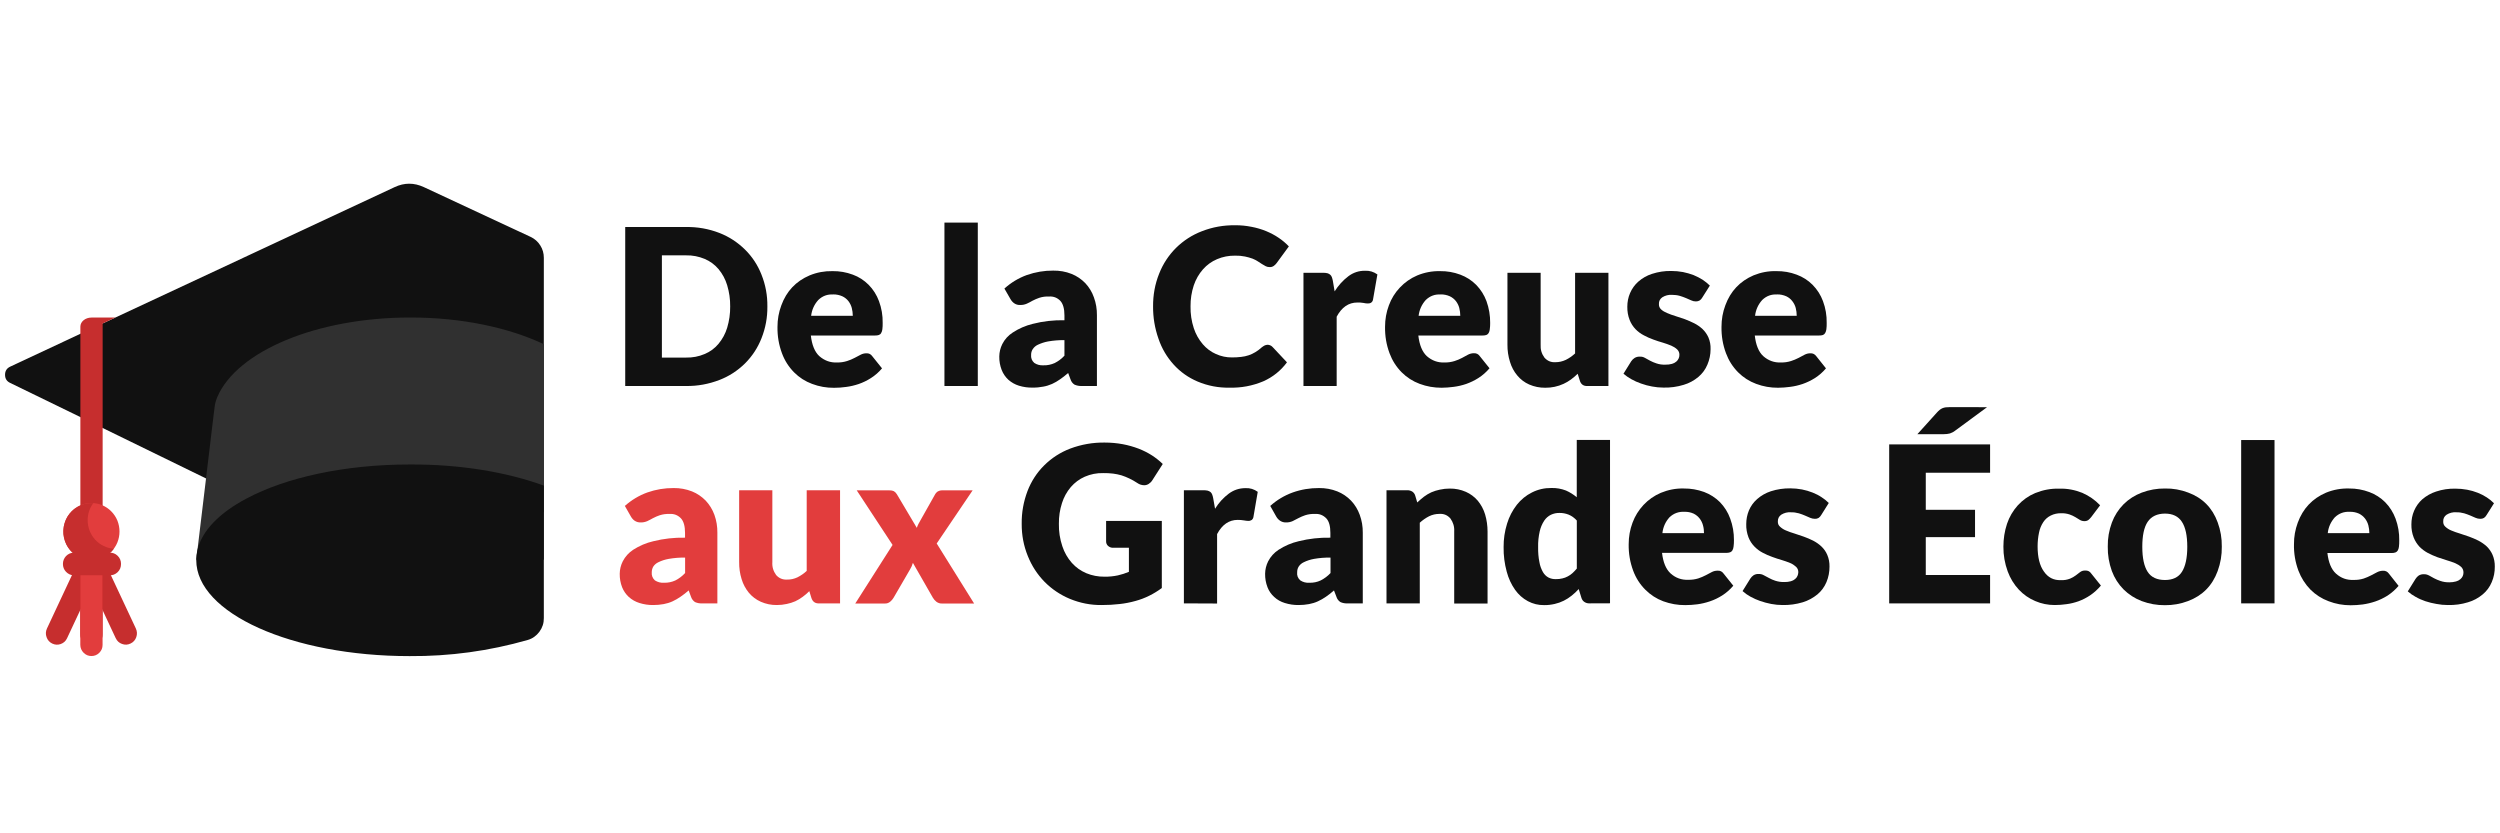 <svg xmlns="http://www.w3.org/2000/svg" xmlns:xlink="http://www.w3.org/1999/xlink" width="180" zoomAndPan="magnify" viewBox="0 0 135 45" height="60" preserveAspectRatio="xMidYMid meet"><defs><clipPath id="9c2420cb72"><path d="M 0 9.93 L 30 9.93 L 30 31 L 0 31 Z M 0 9.93 "></path></clipPath><clipPath id="d5e7bca298"><path d="M 10 25 L 30 25 L 30 35.43 L 10 35.43 Z M 10 25 "></path></clipPath><clipPath id="988d1221b2"><path d="M 4 29 L 6 29 L 6 35.43 L 4 35.43 Z M 4 29 "></path></clipPath></defs><g id="28e92c5e0e"><g clip-rule="nonzero" clip-path="url(#9c2420cb72)"><path style=" stroke:none;fill-rule:nonzero;fill:#111111;fill-opacity:1;" d="M 29.367 13.922 L 29.367 27.645 L 24.074 30.223 L 22.91 30.789 C 22.371 31.055 21.828 31.055 21.285 30.789 L 20.125 30.223 L 13.32 26.906 L 11.125 25.836 L 5.539 23.109 L 4.336 22.52 L 0.555 20.68 C 0.367 20.594 0.273 20.449 0.273 20.238 C 0.273 20.031 0.367 19.883 0.555 19.797 L 4.328 18.031 L 5.535 17.469 L 6.234 17.145 L 21.316 10.102 C 21.836 9.859 22.359 9.859 22.883 10.102 L 28.656 12.793 C 28.871 12.895 29.047 13.047 29.176 13.254 C 29.305 13.457 29.367 13.68 29.367 13.922 Z M 29.367 13.922 "></path></g><path style=" stroke:none;fill-rule:nonzero;fill:#303030;fill-opacity:1;" d="M 29.367 18.586 L 29.367 30.223 L 10.598 30.223 L 10.66 29.715 L 11.125 25.84 L 11.488 22.801 L 11.586 22.008 C 11.605 21.816 11.656 21.629 11.73 21.453 C 11.73 21.441 11.73 21.434 11.742 21.422 C 12.805 18.98 17.066 17.145 22.164 17.145 C 24.941 17.145 27.469 17.691 29.367 18.586 Z M 29.367 18.586 "></path><g clip-rule="nonzero" clip-path="url(#d5e7bca298)"><path style=" stroke:none;fill-rule:nonzero;fill:#111111;fill-opacity:1;" d="M 29.367 26.223 L 29.367 33.375 C 29.371 33.648 29.289 33.895 29.129 34.113 C 28.965 34.332 28.758 34.484 28.496 34.559 C 26.41 35.156 24.285 35.445 22.117 35.43 C 15.754 35.43 10.598 33.109 10.598 30.246 C 10.598 30.238 10.598 30.23 10.598 30.223 C 10.598 30.051 10.617 29.883 10.656 29.719 C 10.902 28.652 11.859 27.688 13.316 26.918 C 15.43 25.793 18.59 25.082 22.117 25.082 C 24.867 25.066 27.387 25.5 29.367 26.223 Z M 29.367 26.223 "></path></g><path style=" stroke:none;fill-rule:nonzero;fill:#c62e2e;fill-opacity:1;" d="M 2.824 34.754 C 2.676 34.684 2.57 34.566 2.516 34.41 C 2.457 34.25 2.465 34.094 2.535 33.941 L 4.391 29.977 C 4.465 29.832 4.578 29.734 4.73 29.684 C 4.887 29.633 5.035 29.641 5.18 29.711 C 5.328 29.781 5.43 29.895 5.484 30.047 C 5.543 30.199 5.539 30.352 5.477 30.504 L 3.621 34.465 C 3.551 34.617 3.438 34.719 3.281 34.777 C 3.129 34.832 2.973 34.824 2.824 34.754 Z M 2.824 34.754 "></path><path style=" stroke:none;fill-rule:nonzero;fill:#c62e2e;fill-opacity:1;" d="M 6.25 34.465 L 4.395 30.504 C 4.332 30.352 4.328 30.199 4.387 30.047 C 4.441 29.895 4.543 29.781 4.691 29.711 C 4.836 29.641 4.984 29.633 5.141 29.684 C 5.293 29.734 5.406 29.832 5.48 29.977 L 7.336 33.938 C 7.406 34.09 7.414 34.246 7.359 34.406 C 7.305 34.562 7.199 34.68 7.051 34.75 C 6.898 34.824 6.746 34.832 6.59 34.773 C 6.434 34.719 6.32 34.613 6.25 34.461 Z M 6.25 34.465 "></path><path style=" stroke:none;fill-rule:nonzero;fill:#c62e2e;fill-opacity:1;" d="M 6.234 17.145 L 5.543 17.469 L 5.543 27.523 C 5.543 27.793 5.273 28.016 4.941 28.016 C 4.609 28.016 4.34 27.793 4.34 27.523 L 4.34 17.637 C 4.34 17.367 4.609 17.148 4.941 17.148 Z M 6.234 17.145 "></path><path style=" stroke:none;fill-rule:nonzero;fill:#bc1e1e;fill-opacity:1;" d="M 4.938 30.258 C 4.773 30.258 4.629 30.195 4.512 30.078 C 4.395 29.957 4.336 29.816 4.336 29.645 L 4.336 34.234 C 4.328 34.406 4.383 34.559 4.504 34.684 C 4.621 34.812 4.766 34.875 4.938 34.875 C 5.109 34.875 5.258 34.812 5.375 34.684 C 5.492 34.559 5.547 34.406 5.539 34.234 L 5.539 29.648 C 5.539 29.816 5.48 29.961 5.363 30.078 C 5.246 30.199 5.105 30.258 4.938 30.258 Z M 4.938 30.258 "></path><g clip-rule="nonzero" clip-path="url(#988d1221b2)"><path style=" stroke:none;fill-rule:nonzero;fill:#e23d3d;fill-opacity:1;" d="M 4.938 35.426 C 4.773 35.426 4.633 35.367 4.516 35.25 C 4.398 35.133 4.34 34.988 4.336 34.824 L 4.336 30.238 C 4.344 30.078 4.406 29.941 4.523 29.828 C 4.641 29.715 4.777 29.66 4.938 29.66 C 5.098 29.66 5.238 29.715 5.355 29.828 C 5.469 29.941 5.531 30.078 5.539 30.238 L 5.539 34.824 C 5.539 34.992 5.48 35.133 5.363 35.25 C 5.246 35.367 5.102 35.426 4.938 35.426 Z M 4.938 35.426 "></path></g><path style=" stroke:none;fill-rule:nonzero;fill:#e23d3d;fill-opacity:1;" d="M 6.453 28.703 C 6.453 28.906 6.414 29.102 6.34 29.289 C 6.262 29.48 6.152 29.645 6.008 29.789 C 5.867 29.934 5.703 30.047 5.52 30.121 C 5.332 30.199 5.141 30.238 4.938 30.238 C 4.738 30.238 4.543 30.199 4.359 30.121 C 4.172 30.047 4.008 29.934 3.867 29.789 C 3.723 29.645 3.613 29.48 3.539 29.289 C 3.461 29.102 3.422 28.906 3.422 28.703 C 3.422 28.5 3.461 28.301 3.539 28.113 C 3.613 27.926 3.723 27.758 3.867 27.613 C 4.008 27.469 4.172 27.359 4.359 27.281 C 4.543 27.203 4.738 27.164 4.938 27.164 C 5.141 27.164 5.332 27.203 5.52 27.281 C 5.703 27.359 5.867 27.469 6.008 27.613 C 6.152 27.758 6.262 27.926 6.34 28.113 C 6.414 28.301 6.453 28.5 6.453 28.703 Z M 6.453 28.703 "></path><path style=" stroke:none;fill-rule:nonzero;fill:#c62e2e;fill-opacity:1;" d="M 4.734 28.09 C 4.734 27.75 4.836 27.441 5.039 27.168 C 5.008 27.168 4.973 27.168 4.938 27.168 C 4.809 27.168 4.68 27.184 4.555 27.215 C 4.43 27.25 4.312 27.297 4.199 27.363 C 4.086 27.426 3.98 27.504 3.887 27.594 C 3.797 27.684 3.715 27.785 3.645 27.895 C 3.578 28.008 3.523 28.125 3.488 28.25 C 3.449 28.379 3.426 28.504 3.422 28.637 C 3.414 28.766 3.426 28.898 3.453 29.027 C 3.48 29.152 3.52 29.277 3.578 29.395 C 3.637 29.512 3.707 29.621 3.793 29.719 C 3.879 29.816 3.973 29.902 4.082 29.977 C 4.188 30.051 4.301 30.109 4.422 30.156 C 4.547 30.199 4.672 30.227 4.801 30.238 C 4.93 30.25 5.059 30.246 5.184 30.227 C 5.312 30.203 5.434 30.168 5.555 30.113 C 5.672 30.059 5.781 29.992 5.883 29.91 C 5.984 29.828 6.074 29.734 6.148 29.629 C 5.957 29.617 5.773 29.57 5.602 29.484 C 5.426 29.402 5.273 29.289 5.141 29.145 C 5.012 29 4.91 28.84 4.84 28.656 C 4.77 28.477 4.734 28.285 4.734 28.09 Z M 4.734 28.09 "></path><path style=" stroke:none;fill-rule:nonzero;fill:#c62e2e;fill-opacity:1;" d="M 5.906 31.066 L 3.969 31.066 C 3.809 31.059 3.676 30.992 3.562 30.875 C 3.453 30.758 3.398 30.617 3.398 30.453 C 3.398 30.293 3.453 30.152 3.562 30.031 C 3.676 29.914 3.809 29.852 3.969 29.844 L 5.906 29.844 C 6.078 29.836 6.227 29.891 6.352 30.012 C 6.477 30.133 6.535 30.281 6.535 30.453 C 6.535 30.629 6.477 30.777 6.352 30.898 C 6.227 31.016 6.078 31.074 5.906 31.066 Z M 5.906 31.066 "></path><path style=" stroke:none;fill-rule:nonzero;fill:#111111;fill-opacity:1;" d="M 41.438 16.547 C 41.445 17.141 41.34 17.711 41.121 18.266 C 40.918 18.781 40.621 19.234 40.23 19.625 C 39.828 20.02 39.367 20.32 38.844 20.52 C 38.266 20.742 37.668 20.852 37.047 20.844 L 33.762 20.844 L 33.762 12.258 L 37.047 12.258 C 37.668 12.25 38.266 12.355 38.844 12.578 C 39.367 12.781 39.828 13.082 40.23 13.477 C 40.621 13.863 40.918 14.316 41.121 14.832 C 41.34 15.383 41.445 15.953 41.438 16.547 Z M 39.43 16.547 C 39.434 16.156 39.379 15.773 39.266 15.398 C 39.168 15.074 39.012 14.785 38.797 14.527 C 38.59 14.285 38.344 14.105 38.051 13.98 C 37.73 13.848 37.395 13.781 37.047 13.789 L 35.742 13.789 L 35.742 19.309 L 37.047 19.309 C 37.395 19.316 37.73 19.254 38.051 19.117 C 38.344 18.996 38.594 18.812 38.797 18.57 C 39.012 18.312 39.168 18.023 39.266 17.703 C 39.379 17.324 39.434 16.941 39.43 16.547 Z M 39.43 16.547 "></path><path style=" stroke:none;fill-rule:nonzero;fill:#111111;fill-opacity:1;" d="M 44.957 14.641 C 45.336 14.637 45.699 14.699 46.055 14.832 C 46.375 14.949 46.66 15.133 46.906 15.379 C 47.156 15.633 47.34 15.926 47.465 16.262 C 47.605 16.641 47.672 17.035 47.664 17.441 C 47.668 17.555 47.66 17.664 47.648 17.777 C 47.641 17.852 47.621 17.918 47.582 17.984 C 47.555 18.035 47.512 18.07 47.457 18.09 C 47.395 18.109 47.328 18.121 47.258 18.117 L 43.785 18.117 C 43.844 18.629 43.996 19.004 44.242 19.23 C 44.52 19.473 44.836 19.59 45.203 19.574 C 45.387 19.578 45.566 19.551 45.742 19.496 C 45.883 19.453 46.016 19.395 46.145 19.328 L 46.473 19.156 C 46.57 19.105 46.672 19.078 46.781 19.078 C 46.918 19.07 47.027 19.125 47.105 19.238 L 47.629 19.891 C 47.457 20.098 47.254 20.273 47.027 20.418 C 46.82 20.551 46.602 20.656 46.367 20.738 C 46.145 20.812 45.918 20.867 45.688 20.895 C 45.473 20.926 45.258 20.941 45.039 20.941 C 44.633 20.945 44.234 20.875 43.852 20.73 C 43.484 20.594 43.16 20.387 42.883 20.109 C 42.59 19.812 42.371 19.469 42.227 19.078 C 42.055 18.617 41.977 18.145 41.984 17.652 C 41.984 17.254 42.051 16.867 42.191 16.492 C 42.469 15.727 42.977 15.188 43.719 14.871 C 44.117 14.707 44.527 14.633 44.957 14.641 Z M 44.992 15.902 C 44.684 15.883 44.414 15.98 44.188 16.199 C 43.969 16.441 43.84 16.727 43.801 17.055 L 46.051 17.055 C 46.051 16.91 46.031 16.77 45.996 16.629 C 45.961 16.496 45.898 16.371 45.816 16.262 C 45.727 16.148 45.617 16.062 45.488 16 C 45.328 15.93 45.164 15.895 44.992 15.898 Z M 44.992 15.902 "></path><path style=" stroke:none;fill-rule:nonzero;fill:#111111;fill-opacity:1;" d="M 51 12.02 L 52.801 12.02 L 52.801 20.844 L 51 20.844 Z M 51 12.02 "></path><path style=" stroke:none;fill-rule:nonzero;fill:#111111;fill-opacity:1;" d="M 58.41 20.844 C 58.277 20.848 58.148 20.824 58.023 20.77 C 57.914 20.699 57.844 20.602 57.805 20.477 L 57.68 20.141 C 57.531 20.27 57.387 20.387 57.242 20.484 C 57.105 20.582 56.961 20.664 56.809 20.734 C 56.652 20.801 56.496 20.852 56.332 20.879 C 56.145 20.914 55.957 20.934 55.77 20.93 C 55.516 20.938 55.27 20.902 55.023 20.828 C 54.812 20.762 54.621 20.656 54.453 20.508 C 54.293 20.359 54.172 20.184 54.09 19.977 C 54 19.742 53.957 19.5 53.961 19.25 C 53.965 19.012 54.02 18.789 54.125 18.578 C 54.258 18.32 54.445 18.113 54.688 17.957 C 55.023 17.738 55.383 17.582 55.77 17.488 C 56.332 17.344 56.902 17.281 57.48 17.293 L 57.48 17.035 C 57.48 16.672 57.406 16.41 57.262 16.25 C 57.094 16.074 56.887 15.996 56.645 16.012 C 56.465 16.004 56.293 16.027 56.121 16.082 C 55.996 16.125 55.875 16.176 55.758 16.238 C 55.652 16.301 55.547 16.352 55.449 16.398 C 55.332 16.449 55.211 16.473 55.086 16.469 C 54.973 16.473 54.867 16.445 54.77 16.379 C 54.684 16.32 54.617 16.242 54.566 16.152 L 54.238 15.582 C 54.598 15.258 55 15.016 55.449 14.852 C 55.914 14.691 56.387 14.609 56.875 14.613 C 57.215 14.609 57.543 14.664 57.859 14.789 C 58.145 14.902 58.391 15.07 58.605 15.289 C 58.812 15.512 58.969 15.766 59.07 16.055 C 59.184 16.367 59.238 16.691 59.234 17.023 L 59.234 20.844 Z M 56.344 19.727 C 56.555 19.734 56.758 19.691 56.953 19.605 C 57.152 19.504 57.328 19.371 57.48 19.207 L 57.48 18.367 C 57.184 18.363 56.887 18.387 56.594 18.438 C 56.402 18.473 56.219 18.535 56.043 18.617 C 55.926 18.672 55.832 18.754 55.762 18.863 C 55.707 18.953 55.68 19.051 55.68 19.156 C 55.664 19.332 55.719 19.48 55.852 19.598 C 56 19.695 56.164 19.738 56.344 19.727 Z M 56.344 19.727 "></path><path style=" stroke:none;fill-rule:nonzero;fill:#111111;fill-opacity:1;" d="M 68.441 18.617 C 68.492 18.617 68.539 18.629 68.586 18.645 C 68.637 18.668 68.684 18.695 68.719 18.738 L 69.496 19.566 C 69.16 20.02 68.73 20.363 68.219 20.59 C 67.633 20.836 67.027 20.949 66.395 20.934 C 65.797 20.945 65.223 20.836 64.668 20.602 C 64.172 20.391 63.738 20.086 63.375 19.684 C 63.008 19.277 62.734 18.812 62.559 18.293 C 62.359 17.727 62.262 17.145 62.266 16.547 C 62.262 15.934 62.367 15.344 62.594 14.777 C 62.801 14.25 63.105 13.789 63.5 13.391 C 63.906 12.992 64.371 12.691 64.898 12.488 C 65.477 12.262 66.074 12.156 66.695 12.164 C 66.996 12.16 67.297 12.191 67.59 12.25 C 67.859 12.301 68.125 12.379 68.379 12.484 C 68.613 12.582 68.84 12.699 69.051 12.844 C 69.25 12.977 69.434 13.133 69.598 13.305 L 68.938 14.207 C 68.895 14.262 68.848 14.312 68.789 14.355 C 68.719 14.406 68.637 14.43 68.547 14.422 C 68.477 14.422 68.41 14.406 68.348 14.375 C 68.281 14.34 68.215 14.301 68.152 14.262 L 67.922 14.113 C 67.832 14.055 67.734 14.004 67.633 13.965 C 67.5 13.918 67.367 13.879 67.23 13.852 C 67.055 13.816 66.875 13.801 66.695 13.805 C 66.355 13.801 66.031 13.863 65.719 13.996 C 65.426 14.121 65.172 14.305 64.961 14.543 C 64.738 14.797 64.574 15.086 64.465 15.406 C 64.344 15.773 64.285 16.152 64.289 16.543 C 64.281 16.945 64.34 17.34 64.465 17.723 C 64.57 18.043 64.73 18.328 64.949 18.586 C 65.148 18.816 65.383 18.996 65.66 19.117 C 65.938 19.242 66.227 19.305 66.531 19.301 C 66.695 19.301 66.855 19.293 67.02 19.273 C 67.16 19.258 67.297 19.23 67.43 19.184 C 67.555 19.141 67.676 19.086 67.789 19.016 C 67.914 18.941 68.027 18.855 68.133 18.758 C 68.18 18.723 68.227 18.688 68.281 18.66 C 68.332 18.637 68.383 18.621 68.441 18.617 Z M 68.441 18.617 "></path><path style=" stroke:none;fill-rule:nonzero;fill:#111111;fill-opacity:1;" d="M 70.387 20.844 L 70.387 14.73 L 71.457 14.73 C 71.531 14.73 71.605 14.738 71.68 14.754 C 71.73 14.77 71.781 14.793 71.824 14.828 C 71.867 14.863 71.898 14.91 71.918 14.961 C 71.941 15.027 71.961 15.094 71.973 15.16 L 72.07 15.734 C 72.27 15.414 72.516 15.141 72.816 14.914 C 73.082 14.715 73.383 14.617 73.715 14.621 C 73.957 14.609 74.18 14.676 74.379 14.82 L 74.145 16.164 C 74.137 16.234 74.105 16.293 74.051 16.336 C 73.996 16.375 73.934 16.391 73.867 16.387 C 73.789 16.387 73.711 16.379 73.633 16.359 C 73.523 16.34 73.41 16.332 73.297 16.336 C 72.824 16.336 72.453 16.59 72.18 17.102 L 72.18 20.844 Z M 70.387 20.844 "></path><path style=" stroke:none;fill-rule:nonzero;fill:#111111;fill-opacity:1;" d="M 77.762 14.641 C 78.141 14.637 78.504 14.699 78.859 14.832 C 79.18 14.953 79.465 15.133 79.711 15.379 C 79.957 15.633 80.145 15.926 80.27 16.262 C 80.406 16.641 80.473 17.035 80.469 17.441 C 80.469 17.555 80.465 17.664 80.449 17.777 C 80.445 17.852 80.422 17.918 80.387 17.984 C 80.359 18.031 80.316 18.07 80.262 18.09 C 80.195 18.109 80.129 18.121 80.062 18.117 L 76.59 18.117 C 76.648 18.629 76.801 19 77.047 19.23 C 77.324 19.473 77.641 19.59 78.008 19.574 C 78.191 19.578 78.371 19.551 78.547 19.496 C 78.688 19.453 78.82 19.395 78.949 19.328 L 79.273 19.152 C 79.371 19.102 79.477 19.074 79.586 19.074 C 79.723 19.066 79.832 19.121 79.91 19.234 L 80.434 19.887 C 80.258 20.094 80.059 20.27 79.832 20.414 C 79.625 20.547 79.402 20.652 79.172 20.734 C 78.949 20.809 78.723 20.863 78.492 20.891 C 78.277 20.922 78.059 20.934 77.844 20.938 C 77.438 20.938 77.043 20.871 76.66 20.727 C 76.293 20.59 75.969 20.383 75.691 20.105 C 75.398 19.809 75.18 19.465 75.035 19.074 C 74.863 18.613 74.785 18.141 74.793 17.648 C 74.793 17.25 74.859 16.863 75 16.488 C 75.133 16.125 75.332 15.805 75.594 15.527 C 75.859 15.246 76.172 15.027 76.527 14.875 C 76.922 14.711 77.336 14.633 77.762 14.641 Z M 77.797 15.902 C 77.488 15.883 77.219 15.98 76.992 16.199 C 76.773 16.441 76.645 16.727 76.605 17.055 L 78.855 17.055 C 78.855 16.91 78.836 16.77 78.801 16.629 C 78.766 16.496 78.703 16.371 78.621 16.262 C 78.531 16.148 78.422 16.062 78.293 16 C 78.137 15.93 77.969 15.895 77.797 15.898 Z M 77.797 15.902 "></path><path style=" stroke:none;fill-rule:nonzero;fill:#111111;fill-opacity:1;" d="M 83.195 14.73 L 83.195 18.609 C 83.18 18.867 83.246 19.102 83.398 19.309 C 83.559 19.492 83.758 19.574 83.996 19.559 C 84.191 19.559 84.375 19.516 84.551 19.434 C 84.734 19.344 84.902 19.227 85.055 19.086 L 85.055 14.73 L 86.855 14.73 L 86.855 20.844 L 85.738 20.844 C 85.512 20.859 85.367 20.758 85.305 20.535 L 85.195 20.184 C 85.082 20.293 84.961 20.398 84.832 20.492 C 84.707 20.582 84.574 20.664 84.434 20.727 C 84.121 20.871 83.789 20.941 83.445 20.938 C 83.141 20.941 82.852 20.883 82.574 20.762 C 82.324 20.652 82.109 20.488 81.934 20.277 C 81.75 20.059 81.621 19.812 81.539 19.539 C 81.445 19.238 81.398 18.926 81.402 18.609 L 81.402 14.73 Z M 83.195 14.73 "></path><path style=" stroke:none;fill-rule:nonzero;fill:#111111;fill-opacity:1;" d="M 91.922 16.07 C 91.887 16.133 91.84 16.188 91.777 16.227 C 91.715 16.262 91.648 16.277 91.578 16.277 C 91.488 16.277 91.402 16.258 91.324 16.219 L 91.047 16.098 C 90.938 16.051 90.824 16.012 90.711 15.977 C 90.574 15.938 90.434 15.922 90.289 15.922 C 90.102 15.91 89.926 15.953 89.762 16.055 C 89.637 16.145 89.574 16.266 89.582 16.422 C 89.578 16.535 89.617 16.629 89.699 16.707 C 89.793 16.793 89.902 16.855 90.02 16.902 C 90.164 16.965 90.316 17.02 90.469 17.066 C 90.633 17.117 90.805 17.176 90.977 17.234 C 91.152 17.301 91.324 17.375 91.488 17.457 C 91.652 17.539 91.801 17.645 91.938 17.77 C 92.07 17.898 92.176 18.047 92.254 18.219 C 92.34 18.422 92.379 18.637 92.371 18.855 C 92.371 19.148 92.312 19.426 92.199 19.691 C 92.09 19.953 91.926 20.172 91.715 20.352 C 91.477 20.551 91.211 20.695 90.918 20.781 C 90.562 20.891 90.199 20.938 89.828 20.93 C 89.621 20.93 89.418 20.91 89.211 20.871 C 89.012 20.836 88.812 20.781 88.617 20.711 C 88.434 20.648 88.258 20.57 88.086 20.473 C 87.938 20.391 87.797 20.293 87.668 20.18 L 88.086 19.508 C 88.137 19.434 88.199 19.371 88.277 19.324 C 88.363 19.277 88.453 19.254 88.551 19.258 C 88.652 19.254 88.746 19.277 88.832 19.328 L 89.102 19.477 C 89.211 19.535 89.324 19.582 89.441 19.621 C 89.602 19.676 89.766 19.699 89.934 19.691 C 90.055 19.695 90.172 19.68 90.289 19.648 C 90.375 19.625 90.449 19.586 90.52 19.527 C 90.574 19.48 90.617 19.426 90.648 19.355 C 90.676 19.297 90.688 19.23 90.688 19.164 C 90.691 19.047 90.648 18.949 90.566 18.867 C 90.473 18.781 90.363 18.715 90.246 18.664 C 90.098 18.602 89.949 18.551 89.797 18.504 C 89.629 18.457 89.457 18.402 89.281 18.336 C 89.105 18.273 88.934 18.199 88.77 18.109 C 88.602 18.023 88.449 17.91 88.316 17.773 C 88.18 17.629 88.074 17.465 88 17.277 C 87.91 17.047 87.871 16.809 87.875 16.562 C 87.875 16.309 87.922 16.062 88.023 15.828 C 88.125 15.59 88.273 15.383 88.465 15.211 C 88.684 15.02 88.93 14.879 89.207 14.789 C 89.547 14.68 89.895 14.625 90.25 14.633 C 90.461 14.633 90.672 14.652 90.883 14.691 C 91.078 14.73 91.266 14.785 91.453 14.855 C 91.625 14.926 91.785 15.008 91.941 15.105 C 92.082 15.199 92.211 15.305 92.332 15.422 Z M 91.922 16.07 "></path><path style=" stroke:none;fill-rule:nonzero;fill:#111111;fill-opacity:1;" d="M 95.93 14.641 C 96.305 14.637 96.672 14.699 97.023 14.832 C 97.348 14.953 97.633 15.133 97.879 15.379 C 98.129 15.633 98.316 15.926 98.441 16.262 C 98.582 16.641 98.648 17.035 98.641 17.441 C 98.645 17.555 98.637 17.664 98.625 17.777 C 98.617 17.852 98.594 17.918 98.559 17.984 C 98.531 18.031 98.488 18.07 98.438 18.09 C 98.371 18.109 98.305 18.121 98.234 18.117 L 94.758 18.117 C 94.816 18.629 94.969 19.004 95.215 19.23 C 95.488 19.473 95.809 19.59 96.176 19.574 C 96.359 19.578 96.539 19.551 96.715 19.496 C 96.855 19.453 96.988 19.395 97.121 19.328 L 97.445 19.156 C 97.543 19.105 97.645 19.078 97.754 19.078 C 97.891 19.07 98 19.125 98.082 19.238 L 98.602 19.891 C 98.43 20.098 98.23 20.27 98.008 20.414 C 97.797 20.547 97.578 20.652 97.344 20.734 C 97.121 20.809 96.895 20.863 96.664 20.891 C 96.449 20.922 96.234 20.934 96.016 20.938 C 95.609 20.941 95.211 20.871 94.828 20.727 C 94.461 20.59 94.137 20.383 93.859 20.105 C 93.566 19.809 93.348 19.465 93.203 19.074 C 93.031 18.613 92.953 18.141 92.961 17.648 C 92.961 17.25 93.027 16.863 93.168 16.488 C 93.445 15.727 93.957 15.184 94.695 14.867 C 95.09 14.707 95.504 14.629 95.93 14.641 Z M 95.965 15.902 C 95.656 15.883 95.387 15.98 95.16 16.199 C 94.941 16.441 94.812 16.727 94.773 17.055 L 97.023 17.055 C 97.023 16.91 97.004 16.77 96.969 16.629 C 96.934 16.496 96.871 16.371 96.785 16.262 C 96.699 16.148 96.59 16.062 96.461 16 C 96.301 15.93 96.137 15.895 95.965 15.898 Z M 95.965 15.902 "></path><path style=" stroke:none;fill-rule:nonzero;fill:#e23d3d;fill-opacity:1;" d="M 37.918 32.582 C 37.785 32.59 37.656 32.566 37.531 32.512 C 37.426 32.441 37.352 32.344 37.312 32.219 L 37.188 31.883 C 37.043 32.012 36.895 32.125 36.75 32.223 C 36.613 32.32 36.469 32.402 36.316 32.473 C 36.164 32.543 36.004 32.59 35.84 32.621 C 35.652 32.656 35.469 32.672 35.277 32.672 C 35.023 32.676 34.773 32.637 34.531 32.562 C 34.316 32.496 34.125 32.387 33.957 32.238 C 33.797 32.09 33.676 31.914 33.594 31.711 C 33.504 31.477 33.461 31.234 33.465 30.98 C 33.469 30.746 33.523 30.523 33.629 30.312 C 33.762 30.055 33.949 29.848 34.191 29.688 C 34.527 29.473 34.891 29.316 35.277 29.227 C 35.84 29.086 36.41 29.023 36.992 29.035 L 36.992 28.773 C 36.992 28.414 36.918 28.152 36.773 27.992 C 36.602 27.816 36.395 27.734 36.148 27.754 C 35.969 27.746 35.797 27.77 35.625 27.824 C 35.5 27.867 35.379 27.918 35.262 27.98 C 35.156 28.039 35.055 28.094 34.953 28.141 C 34.836 28.191 34.719 28.215 34.594 28.211 C 34.477 28.215 34.371 28.184 34.273 28.121 C 34.188 28.062 34.121 27.984 34.07 27.895 L 33.742 27.32 C 34.102 27 34.504 26.758 34.953 26.594 C 35.418 26.43 35.891 26.352 36.379 26.355 C 36.719 26.352 37.047 26.41 37.367 26.535 C 37.648 26.648 37.895 26.816 38.109 27.035 C 38.316 27.258 38.473 27.512 38.578 27.801 C 38.688 28.109 38.742 28.434 38.738 28.766 L 38.738 32.582 Z M 35.859 31.469 C 36.07 31.473 36.273 31.434 36.469 31.344 C 36.668 31.242 36.844 31.109 36.996 30.945 L 36.996 30.109 C 36.699 30.105 36.402 30.129 36.109 30.18 C 35.914 30.215 35.73 30.273 35.555 30.359 C 35.438 30.414 35.344 30.492 35.273 30.602 C 35.223 30.695 35.195 30.793 35.195 30.898 C 35.18 31.074 35.234 31.219 35.363 31.34 C 35.516 31.438 35.68 31.48 35.859 31.469 Z M 35.859 31.469 "></path><path style=" stroke:none;fill-rule:nonzero;fill:#e23d3d;fill-opacity:1;" d="M 41.707 26.473 L 41.707 30.348 C 41.688 30.609 41.758 30.84 41.91 31.051 C 42.07 31.23 42.27 31.312 42.508 31.297 C 42.703 31.301 42.887 31.258 43.062 31.176 C 43.246 31.082 43.414 30.969 43.562 30.828 L 43.562 26.473 L 45.363 26.473 L 45.363 32.582 L 44.25 32.582 C 44.023 32.598 43.879 32.496 43.812 32.277 L 43.703 31.922 C 43.59 32.035 43.473 32.137 43.344 32.23 C 43.219 32.324 43.086 32.402 42.945 32.469 C 42.797 32.531 42.648 32.582 42.488 32.613 C 42.312 32.652 42.137 32.672 41.957 32.672 C 41.652 32.676 41.363 32.617 41.086 32.496 C 40.832 32.383 40.621 32.223 40.441 32.012 C 40.262 31.793 40.129 31.547 40.047 31.273 C 39.953 30.973 39.91 30.66 39.914 30.344 L 39.914 26.473 Z M 41.707 26.473 "></path><path style=" stroke:none;fill-rule:nonzero;fill:#e23d3d;fill-opacity:1;" d="M 48.199 29.426 L 46.262 26.477 L 47.992 26.477 C 48.09 26.473 48.184 26.488 48.273 26.527 C 48.34 26.57 48.395 26.625 48.434 26.695 L 49.508 28.504 C 49.531 28.434 49.559 28.363 49.594 28.297 C 49.629 28.23 49.668 28.16 49.711 28.086 L 50.477 26.727 C 50.516 26.648 50.574 26.582 50.645 26.535 C 50.715 26.496 50.793 26.477 50.871 26.477 L 52.523 26.477 L 50.582 29.348 L 52.602 32.59 L 50.871 32.59 C 50.758 32.594 50.656 32.562 50.562 32.492 C 50.484 32.43 50.422 32.355 50.371 32.27 L 49.297 30.395 C 49.277 30.461 49.254 30.523 49.227 30.586 C 49.199 30.641 49.172 30.695 49.141 30.75 L 48.258 32.27 C 48.207 32.355 48.148 32.43 48.07 32.492 C 47.988 32.559 47.891 32.594 47.781 32.59 L 46.184 32.59 Z M 48.199 29.426 "></path><path style=" stroke:none;fill-rule:nonzero;fill:#111111;fill-opacity:1;" d="M 59.641 31.141 C 59.887 31.145 60.129 31.121 60.367 31.07 C 60.57 31.023 60.77 30.961 60.961 30.879 L 60.961 29.578 L 60.125 29.578 C 60.012 29.586 59.918 29.551 59.832 29.477 C 59.762 29.41 59.727 29.324 59.73 29.227 L 59.73 28.129 L 62.738 28.129 L 62.738 31.754 C 62.523 31.914 62.297 32.051 62.062 32.168 C 61.82 32.289 61.57 32.383 61.312 32.453 C 61.031 32.531 60.75 32.586 60.465 32.617 C 60.141 32.656 59.82 32.672 59.496 32.672 C 58.902 32.68 58.328 32.566 57.777 32.34 C 57.262 32.125 56.805 31.82 56.41 31.422 C 56.016 31.02 55.715 30.555 55.504 30.031 C 55.277 29.473 55.168 28.891 55.172 28.285 C 55.164 27.676 55.27 27.09 55.484 26.52 C 55.688 25.992 55.984 25.531 56.383 25.133 C 56.789 24.73 57.262 24.426 57.793 24.223 C 58.391 24 59.008 23.891 59.645 23.898 C 59.977 23.898 60.309 23.926 60.637 23.988 C 60.93 24.043 61.215 24.125 61.492 24.23 C 61.742 24.328 61.984 24.449 62.211 24.594 C 62.418 24.73 62.613 24.883 62.789 25.055 L 62.223 25.938 C 62.172 26.02 62.105 26.082 62.027 26.133 C 61.953 26.18 61.871 26.203 61.781 26.203 C 61.648 26.199 61.527 26.16 61.422 26.086 C 61.27 25.984 61.125 25.906 60.98 25.836 C 60.844 25.77 60.703 25.715 60.559 25.668 C 60.41 25.625 60.258 25.594 60.105 25.574 C 59.926 25.555 59.75 25.543 59.57 25.547 C 59.227 25.539 58.895 25.605 58.578 25.742 C 58.285 25.871 58.035 26.059 57.824 26.301 C 57.609 26.555 57.449 26.844 57.348 27.164 C 57.23 27.527 57.176 27.902 57.18 28.285 C 57.172 28.699 57.234 29.105 57.367 29.5 C 57.477 29.832 57.648 30.133 57.879 30.395 C 58.098 30.641 58.359 30.824 58.66 30.953 C 58.973 31.082 59.301 31.145 59.641 31.141 Z M 59.641 31.141 "></path><path style=" stroke:none;fill-rule:nonzero;fill:#111111;fill-opacity:1;" d="M 63.93 32.582 L 63.93 26.473 L 64.996 26.473 C 65.07 26.473 65.148 26.48 65.219 26.496 C 65.273 26.512 65.32 26.535 65.367 26.57 C 65.406 26.605 65.438 26.648 65.457 26.703 C 65.48 26.766 65.5 26.832 65.512 26.902 L 65.613 27.473 C 65.809 27.152 66.059 26.879 66.355 26.656 C 66.625 26.457 66.926 26.359 67.258 26.359 C 67.5 26.348 67.719 26.414 67.918 26.559 L 67.688 27.902 C 67.68 27.973 67.648 28.031 67.594 28.078 C 67.535 28.113 67.473 28.133 67.406 28.129 C 67.328 28.125 67.25 28.117 67.176 28.102 C 67.062 28.082 66.949 28.074 66.836 28.074 C 66.367 28.074 65.996 28.328 65.723 28.84 L 65.723 32.59 Z M 63.93 32.582 "></path><path style=" stroke:none;fill-rule:nonzero;fill:#111111;fill-opacity:1;" d="M 72.77 32.582 C 72.633 32.59 72.504 32.566 72.383 32.512 C 72.273 32.441 72.203 32.344 72.164 32.219 L 72.035 31.883 C 71.891 32.012 71.746 32.125 71.602 32.223 C 71.465 32.32 71.316 32.402 71.164 32.473 C 71.012 32.543 70.852 32.59 70.688 32.621 C 70.504 32.656 70.316 32.672 70.129 32.672 C 69.871 32.676 69.625 32.637 69.379 32.562 C 69.164 32.496 68.973 32.391 68.809 32.238 C 68.645 32.09 68.523 31.914 68.445 31.711 C 68.355 31.477 68.312 31.234 68.316 30.98 C 68.32 30.746 68.375 30.523 68.48 30.312 C 68.613 30.055 68.801 29.848 69.043 29.688 C 69.379 29.473 69.738 29.316 70.125 29.227 C 70.691 29.086 71.262 29.023 71.84 29.035 L 71.84 28.773 C 71.84 28.414 71.77 28.152 71.621 27.992 C 71.449 27.816 71.242 27.734 70.996 27.754 C 70.82 27.746 70.645 27.77 70.477 27.824 C 70.352 27.867 70.23 27.918 70.113 27.98 C 70.008 28.039 69.902 28.094 69.801 28.141 C 69.688 28.191 69.566 28.215 69.441 28.211 C 69.328 28.215 69.223 28.184 69.125 28.121 C 69.039 28.062 68.969 27.984 68.918 27.895 L 68.594 27.32 C 68.949 27 69.355 26.758 69.805 26.594 C 70.266 26.43 70.742 26.352 71.23 26.355 C 71.57 26.352 71.898 26.41 72.215 26.535 C 72.496 26.648 72.746 26.816 72.957 27.035 C 73.168 27.258 73.32 27.512 73.426 27.801 C 73.539 28.109 73.594 28.434 73.59 28.766 L 73.59 32.582 Z M 70.707 31.469 C 70.922 31.473 71.125 31.434 71.316 31.344 C 71.516 31.242 71.695 31.109 71.848 30.945 L 71.848 30.109 C 71.547 30.105 71.25 30.129 70.957 30.18 C 70.766 30.215 70.582 30.273 70.406 30.359 C 70.289 30.414 70.195 30.492 70.125 30.602 C 70.07 30.695 70.047 30.793 70.047 30.898 C 70.027 31.074 70.082 31.219 70.215 31.34 C 70.363 31.438 70.527 31.48 70.707 31.469 Z M 70.707 31.469 "></path><path style=" stroke:none;fill-rule:nonzero;fill:#111111;fill-opacity:1;" d="M 74.871 32.582 L 74.871 26.473 L 75.984 26.473 C 76.086 26.469 76.18 26.496 76.266 26.547 C 76.348 26.605 76.402 26.684 76.426 26.777 L 76.531 27.133 C 76.648 27.023 76.766 26.922 76.891 26.824 C 77.016 26.73 77.148 26.652 77.289 26.586 C 77.438 26.523 77.59 26.473 77.75 26.441 C 77.926 26.402 78.105 26.383 78.285 26.383 C 78.59 26.379 78.879 26.438 79.156 26.559 C 79.406 26.668 79.621 26.832 79.801 27.039 C 79.98 27.258 80.113 27.504 80.195 27.777 C 80.285 28.078 80.328 28.391 80.328 28.707 L 80.328 32.59 L 78.527 32.59 L 78.527 28.699 C 78.543 28.441 78.473 28.211 78.324 28 C 78.164 27.816 77.965 27.734 77.727 27.75 C 77.531 27.75 77.344 27.793 77.168 27.879 C 76.984 27.973 76.82 28.09 76.668 28.227 L 76.668 32.582 Z M 74.871 32.582 "></path><path style=" stroke:none;fill-rule:nonzero;fill:#111111;fill-opacity:1;" d="M 85.836 32.582 C 85.734 32.586 85.641 32.562 85.555 32.504 C 85.473 32.449 85.422 32.371 85.395 32.277 L 85.25 31.809 C 85.133 31.938 85.008 32.055 84.871 32.164 C 84.738 32.27 84.598 32.363 84.445 32.438 C 84.289 32.516 84.125 32.574 83.953 32.613 C 83.762 32.656 83.574 32.68 83.379 32.676 C 83.07 32.68 82.781 32.609 82.508 32.465 C 82.23 32.316 82 32.109 81.816 31.852 C 81.605 31.551 81.457 31.227 81.363 30.871 C 81.246 30.438 81.188 29.996 81.195 29.543 C 81.191 29.113 81.254 28.688 81.383 28.273 C 81.496 27.902 81.672 27.566 81.906 27.262 C 82.133 26.977 82.402 26.754 82.723 26.594 C 83.055 26.426 83.406 26.348 83.773 26.352 C 84.047 26.344 84.309 26.391 84.562 26.488 C 84.773 26.582 84.969 26.703 85.145 26.852 L 85.145 23.758 L 86.941 23.758 L 86.941 32.578 Z M 84.012 31.273 C 84.133 31.277 84.254 31.262 84.371 31.234 C 84.473 31.211 84.566 31.176 84.66 31.125 C 84.75 31.078 84.836 31.02 84.914 30.949 C 84.996 30.875 85.074 30.789 85.148 30.703 L 85.148 28.109 C 85.023 27.969 84.875 27.859 84.703 27.789 C 84.543 27.727 84.379 27.695 84.207 27.699 C 84.047 27.695 83.895 27.73 83.75 27.797 C 83.598 27.871 83.48 27.98 83.387 28.117 C 83.27 28.297 83.191 28.488 83.145 28.691 C 83.082 28.973 83.051 29.258 83.059 29.547 C 83.055 29.82 83.074 30.094 83.129 30.359 C 83.16 30.551 83.227 30.727 83.32 30.895 C 83.395 31.02 83.492 31.121 83.621 31.188 C 83.746 31.25 83.875 31.277 84.012 31.273 Z M 84.012 31.273 "></path><path style=" stroke:none;fill-rule:nonzero;fill:#111111;fill-opacity:1;" d="M 90.926 26.379 C 91.301 26.375 91.664 26.438 92.02 26.566 C 92.344 26.688 92.629 26.871 92.875 27.113 C 93.121 27.367 93.309 27.664 93.43 28 C 93.57 28.379 93.637 28.77 93.633 29.176 C 93.633 29.289 93.629 29.402 93.613 29.512 C 93.605 29.586 93.586 29.656 93.551 29.719 C 93.52 29.77 93.48 29.805 93.426 29.824 C 93.359 29.848 93.293 29.855 93.227 29.855 L 89.75 29.855 C 89.809 30.367 89.961 30.734 90.211 30.965 C 90.484 31.211 90.805 31.324 91.168 31.309 C 91.352 31.312 91.531 31.289 91.707 31.234 C 91.848 31.188 91.984 31.129 92.113 31.062 L 92.438 30.891 C 92.535 30.84 92.641 30.816 92.75 30.816 C 92.887 30.809 92.992 30.859 93.074 30.973 L 93.598 31.629 C 93.422 31.836 93.223 32.012 92.996 32.156 C 92.785 32.289 92.566 32.395 92.332 32.473 C 92.113 32.547 91.887 32.602 91.652 32.633 C 91.438 32.66 91.223 32.676 91.008 32.676 C 90.598 32.68 90.203 32.609 89.816 32.469 C 89.449 32.332 89.129 32.125 88.848 31.844 C 88.555 31.551 88.336 31.207 88.191 30.816 C 88.02 30.355 87.941 29.879 87.949 29.387 C 87.949 28.988 88.016 28.602 88.156 28.227 C 88.289 27.867 88.488 27.547 88.75 27.266 C 89.016 26.984 89.328 26.766 89.684 26.613 C 90.082 26.449 90.496 26.367 90.926 26.379 Z M 90.961 27.637 C 90.648 27.621 90.379 27.719 90.152 27.934 C 89.934 28.176 89.805 28.465 89.77 28.789 L 92.016 28.789 C 92.016 28.648 92 28.504 91.961 28.367 C 91.926 28.23 91.863 28.109 91.781 28 C 91.691 27.887 91.582 27.797 91.453 27.734 C 91.297 27.664 91.133 27.633 90.961 27.637 Z M 90.961 27.637 "></path><path style=" stroke:none;fill-rule:nonzero;fill:#111111;fill-opacity:1;" d="M 98.348 27.809 C 98.312 27.875 98.262 27.926 98.203 27.969 C 98.141 28.004 98.074 28.02 98.004 28.016 C 97.914 28.016 97.828 27.996 97.746 27.961 L 97.469 27.84 C 97.363 27.793 97.25 27.754 97.137 27.719 C 96.996 27.68 96.855 27.66 96.711 27.664 C 96.523 27.648 96.348 27.695 96.188 27.793 C 96.059 27.883 96 28.008 96.004 28.164 C 96 28.277 96.039 28.371 96.125 28.445 C 96.219 28.531 96.324 28.598 96.441 28.645 C 96.586 28.707 96.734 28.762 96.887 28.805 C 97.051 28.855 97.223 28.914 97.398 28.977 C 97.574 29.039 97.742 29.113 97.91 29.195 C 98.074 29.281 98.223 29.383 98.355 29.508 C 98.492 29.637 98.598 29.789 98.672 29.961 C 98.758 30.164 98.797 30.375 98.793 30.598 C 98.793 30.887 98.742 31.164 98.629 31.434 C 98.52 31.691 98.359 31.914 98.145 32.094 C 97.906 32.289 97.641 32.434 97.348 32.523 C 96.992 32.629 96.629 32.68 96.258 32.672 C 96.051 32.672 95.848 32.652 95.645 32.613 C 95.441 32.574 95.242 32.52 95.047 32.453 C 94.863 32.391 94.688 32.309 94.516 32.215 C 94.367 32.133 94.227 32.035 94.098 31.918 L 94.516 31.246 C 94.562 31.172 94.625 31.109 94.695 31.062 C 94.781 31.012 94.871 30.988 94.969 30.996 C 95.07 30.992 95.164 31.016 95.25 31.066 L 95.523 31.211 C 95.633 31.273 95.746 31.32 95.863 31.359 C 96.02 31.41 96.184 31.434 96.352 31.43 C 96.473 31.434 96.59 31.418 96.707 31.387 C 96.793 31.363 96.871 31.324 96.938 31.266 C 96.996 31.219 97.039 31.16 97.066 31.094 C 97.094 31.031 97.105 30.969 97.109 30.898 C 97.109 30.785 97.07 30.684 96.984 30.605 C 96.891 30.52 96.785 30.449 96.668 30.402 C 96.52 30.34 96.367 30.289 96.215 30.242 C 96.047 30.195 95.875 30.137 95.703 30.074 C 95.527 30.012 95.355 29.938 95.188 29.848 C 95.02 29.762 94.871 29.648 94.738 29.512 C 94.598 29.367 94.492 29.203 94.418 29.016 C 94.332 28.785 94.289 28.547 94.297 28.301 C 94.297 28.047 94.344 27.801 94.441 27.566 C 94.543 27.324 94.691 27.121 94.887 26.949 C 95.105 26.758 95.355 26.617 95.629 26.527 C 95.969 26.418 96.316 26.367 96.676 26.371 C 96.887 26.371 97.098 26.391 97.305 26.43 C 97.5 26.469 97.691 26.523 97.879 26.598 C 98.047 26.664 98.211 26.746 98.363 26.848 C 98.504 26.938 98.637 27.043 98.754 27.16 Z M 98.348 27.809 "></path><path style=" stroke:none;fill-rule:nonzero;fill:#111111;fill-opacity:1;" d="M 107.465 23.996 L 107.465 25.527 L 103.992 25.527 L 103.992 27.531 L 106.652 27.531 L 106.652 29.004 L 103.992 29.004 L 103.992 31.051 L 107.465 31.051 L 107.465 32.582 L 102.016 32.582 L 102.016 23.996 Z M 107.301 21.988 L 105.586 23.25 C 105.5 23.32 105.402 23.371 105.297 23.406 C 105.191 23.434 105.082 23.445 104.969 23.445 L 103.539 23.445 L 104.59 22.281 C 104.637 22.23 104.684 22.18 104.738 22.137 C 104.785 22.098 104.836 22.07 104.891 22.043 C 104.949 22.02 105.008 22.004 105.07 21.996 C 105.148 21.988 105.227 21.984 105.305 21.984 Z M 107.301 21.988 "></path><path style=" stroke:none;fill-rule:nonzero;fill:#111111;fill-opacity:1;" d="M 112.926 27.922 C 112.879 27.98 112.828 28.035 112.77 28.082 C 112.703 28.125 112.633 28.145 112.555 28.141 C 112.469 28.141 112.387 28.121 112.312 28.074 L 112.07 27.926 C 111.973 27.867 111.867 27.82 111.758 27.781 C 111.613 27.734 111.465 27.711 111.309 27.715 C 111.109 27.711 110.918 27.75 110.738 27.84 C 110.574 27.922 110.441 28.039 110.34 28.191 C 110.227 28.363 110.148 28.551 110.109 28.754 C 110.055 29.004 110.031 29.254 110.031 29.508 C 110.031 30.094 110.145 30.547 110.367 30.855 C 110.59 31.184 110.895 31.34 111.285 31.328 C 111.457 31.336 111.625 31.309 111.785 31.246 C 111.895 31.203 111.996 31.141 112.094 31.07 C 112.18 31.008 112.258 30.945 112.328 30.891 C 112.41 30.832 112.5 30.805 112.602 30.809 C 112.738 30.801 112.848 30.852 112.926 30.969 L 113.449 31.621 C 113.277 31.824 113.086 32 112.867 32.148 C 112.668 32.281 112.461 32.387 112.238 32.469 C 112.027 32.543 111.809 32.598 111.59 32.625 C 111.379 32.656 111.168 32.672 110.957 32.672 C 110.59 32.672 110.238 32.602 109.902 32.457 C 109.566 32.316 109.27 32.109 109.02 31.844 C 108.75 31.555 108.551 31.223 108.414 30.852 C 108.258 30.422 108.18 29.977 108.184 29.52 C 108.184 29.098 108.246 28.688 108.379 28.285 C 108.504 27.914 108.699 27.582 108.961 27.289 C 109.227 27 109.539 26.777 109.902 26.625 C 110.32 26.457 110.75 26.375 111.199 26.387 C 111.629 26.375 112.043 26.453 112.441 26.613 C 112.809 26.773 113.129 26.996 113.406 27.285 Z M 112.926 27.922 "></path><path style=" stroke:none;fill-rule:nonzero;fill:#111111;fill-opacity:1;" d="M 116.91 26.379 C 117.34 26.371 117.754 26.445 118.16 26.598 C 118.934 26.883 119.469 27.422 119.754 28.207 C 119.91 28.629 119.984 29.066 119.977 29.52 C 119.984 29.973 119.91 30.41 119.754 30.836 C 119.465 31.625 118.934 32.164 118.156 32.457 C 117.754 32.609 117.336 32.684 116.906 32.68 C 116.473 32.684 116.055 32.609 115.648 32.457 C 115.281 32.316 114.953 32.105 114.672 31.828 C 114.391 31.543 114.18 31.211 114.039 30.832 C 113.887 30.406 113.812 29.969 113.82 29.52 C 113.812 29.07 113.887 28.637 114.043 28.215 C 114.184 27.84 114.395 27.512 114.676 27.227 C 114.957 26.949 115.285 26.742 115.652 26.602 C 116.059 26.449 116.477 26.375 116.91 26.379 Z M 116.91 31.32 C 117.324 31.32 117.637 31.176 117.824 30.879 C 118.012 30.586 118.113 30.133 118.113 29.527 C 118.113 28.922 118.016 28.473 117.824 28.18 C 117.633 27.883 117.324 27.734 116.91 27.734 C 116.496 27.734 116.172 27.883 115.973 28.18 C 115.777 28.473 115.684 28.922 115.684 29.527 C 115.684 30.133 115.781 30.582 115.973 30.879 C 116.164 31.176 116.484 31.32 116.91 31.32 Z M 116.91 31.32 "></path><path style=" stroke:none;fill-rule:nonzero;fill:#111111;fill-opacity:1;" d="M 121.023 23.762 L 122.824 23.762 L 122.824 32.582 L 121.023 32.582 Z M 121.023 23.762 "></path><path style=" stroke:none;fill-rule:nonzero;fill:#111111;fill-opacity:1;" d="M 126.852 26.379 C 127.23 26.375 127.594 26.441 127.949 26.574 C 128.27 26.695 128.555 26.875 128.801 27.121 C 129.051 27.375 129.234 27.672 129.359 28.004 C 129.5 28.387 129.566 28.777 129.559 29.184 C 129.562 29.297 129.555 29.406 129.543 29.52 C 129.535 29.594 129.516 29.66 129.48 29.727 C 129.449 29.777 129.406 29.812 129.355 29.832 C 129.289 29.855 129.223 29.863 129.152 29.863 L 125.68 29.863 C 125.738 30.371 125.891 30.746 126.141 30.973 C 126.414 31.219 126.73 31.332 127.098 31.316 C 127.281 31.32 127.461 31.297 127.637 31.242 C 127.777 31.195 127.91 31.137 128.039 31.07 L 128.367 30.898 C 128.465 30.848 128.566 30.824 128.676 30.82 C 128.816 30.812 128.922 30.867 129.004 30.98 L 129.523 31.637 C 129.352 31.84 129.148 32.016 128.926 32.164 C 128.715 32.293 128.496 32.402 128.262 32.48 C 128.039 32.555 127.812 32.609 127.582 32.641 C 127.367 32.668 127.152 32.684 126.934 32.684 C 126.523 32.684 126.125 32.613 125.742 32.465 C 125.375 32.328 125.051 32.121 124.77 31.844 C 124.48 31.547 124.262 31.203 124.113 30.812 C 123.945 30.352 123.863 29.879 123.875 29.387 C 123.871 28.988 123.941 28.602 124.078 28.227 C 124.359 27.461 124.867 26.922 125.605 26.605 C 126.008 26.441 126.422 26.367 126.852 26.379 Z M 126.887 27.637 C 126.578 27.621 126.309 27.719 126.082 27.934 C 125.863 28.18 125.734 28.465 125.699 28.789 L 127.945 28.789 C 127.945 28.648 127.926 28.504 127.891 28.367 C 127.855 28.23 127.793 28.109 127.711 28 C 127.621 27.887 127.512 27.797 127.383 27.734 C 127.223 27.664 127.059 27.633 126.887 27.637 Z M 126.887 27.637 "></path><path style=" stroke:none;fill-rule:nonzero;fill:#111111;fill-opacity:1;" d="M 134.277 27.809 C 134.242 27.875 134.191 27.926 134.133 27.969 C 134.07 28.004 134 28.02 133.93 28.016 C 133.84 28.016 133.758 27.996 133.676 27.961 L 133.398 27.84 C 133.289 27.793 133.18 27.754 133.066 27.719 C 132.926 27.68 132.785 27.66 132.641 27.664 C 132.453 27.648 132.277 27.695 132.117 27.793 C 131.988 27.883 131.926 28.008 131.934 28.164 C 131.93 28.277 131.969 28.371 132.051 28.445 C 132.145 28.531 132.25 28.598 132.367 28.645 C 132.516 28.707 132.664 28.762 132.816 28.805 C 132.98 28.855 133.152 28.914 133.328 28.977 C 133.5 29.039 133.672 29.113 133.836 29.195 C 134 29.281 134.148 29.383 134.285 29.508 C 134.418 29.641 134.523 29.789 134.598 29.961 C 134.684 30.164 134.723 30.379 134.719 30.598 C 134.723 30.887 134.668 31.168 134.555 31.434 C 134.445 31.695 134.285 31.914 134.07 32.094 C 133.832 32.293 133.566 32.438 133.273 32.523 C 132.918 32.633 132.555 32.68 132.184 32.672 C 131.977 32.672 131.773 32.652 131.57 32.613 C 131.367 32.578 131.164 32.531 130.969 32.465 C 130.785 32.402 130.605 32.324 130.438 32.227 C 130.285 32.145 130.148 32.047 130.02 31.934 L 130.438 31.262 C 130.484 31.188 130.543 31.125 130.617 31.074 C 130.703 31.027 130.793 31.004 130.891 31.008 C 130.988 31.004 131.082 31.031 131.172 31.078 L 131.441 31.227 C 131.551 31.285 131.664 31.332 131.781 31.371 C 131.941 31.426 132.105 31.449 132.273 31.445 C 132.391 31.445 132.512 31.43 132.625 31.398 C 132.711 31.375 132.789 31.336 132.859 31.277 C 132.914 31.23 132.957 31.176 132.988 31.109 C 133.016 31.047 133.027 30.98 133.027 30.914 C 133.027 30.797 132.988 30.699 132.906 30.617 C 132.812 30.531 132.703 30.465 132.586 30.414 C 132.438 30.355 132.289 30.301 132.137 30.258 C 131.969 30.207 131.797 30.152 131.621 30.09 C 131.445 30.023 131.273 29.949 131.109 29.863 C 130.941 29.773 130.789 29.66 130.656 29.527 C 130.52 29.379 130.414 29.215 130.34 29.027 C 130.25 28.797 130.211 28.562 130.215 28.316 C 130.215 28.059 130.262 27.812 130.363 27.578 C 130.465 27.34 130.613 27.133 130.805 26.961 C 131.027 26.773 131.273 26.633 131.551 26.543 C 131.891 26.43 132.238 26.379 132.594 26.387 C 132.805 26.387 133.016 26.406 133.227 26.445 C 133.422 26.48 133.609 26.535 133.797 26.609 C 133.969 26.676 134.129 26.758 134.285 26.859 C 134.426 26.949 134.555 27.055 134.676 27.176 Z M 134.277 27.809 "></path></g></svg>